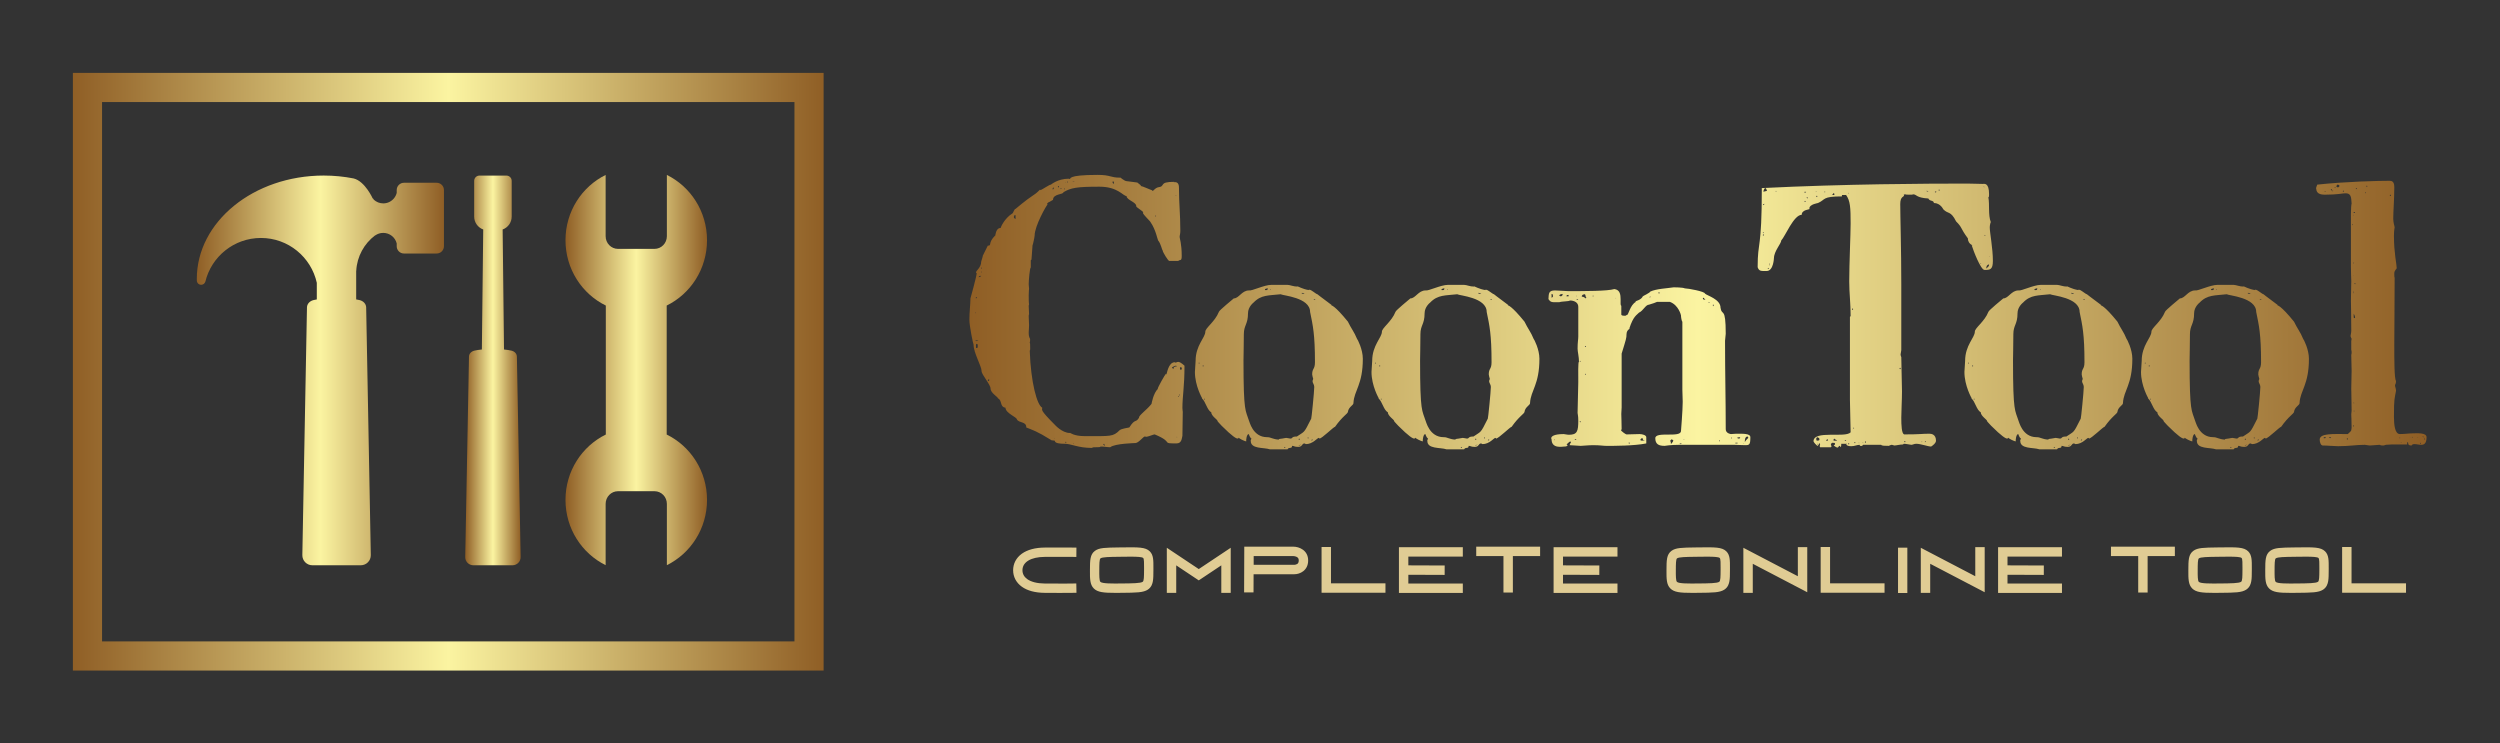 
        <svg xmlns="http://www.w3.org/2000/svg" xmlns:xlink="http://www.w3.org/1999/xlink" version="1.1" width="3185.759" 
        height="947.368" viewBox="0 0 3185.759 947.368">
			
			<rect x="0" y="0" width="3185.759" height="947.368" fill="#333333" stroke="none"/>
			
			<g transform="scale(9.288) translate(10, 10)">
				<defs id="SvgjsDefs8132"><linearGradient id="SvgjsLinearGradient8141"><stop id="SvgjsStop8142" stop-color="#8f5e25" offset="0"></stop><stop id="SvgjsStop8143" stop-color="#fbf4a1" offset="0.5"></stop><stop id="SvgjsStop8144" stop-color="#8f5e25" offset="1"></stop></linearGradient><linearGradient id="SvgjsLinearGradient8145"><stop id="SvgjsStop8146" stop-color="#8f5e25" offset="0"></stop><stop id="SvgjsStop8147" stop-color="#fbf4a1" offset="0.5"></stop><stop id="SvgjsStop8148" stop-color="#8f5e25" offset="1"></stop></linearGradient><linearGradient id="SvgjsLinearGradient8149"><stop id="SvgjsStop8150" stop-color="#8f5e25" offset="0"></stop><stop id="SvgjsStop8151" stop-color="#fbf4a1" offset="0.5"></stop><stop id="SvgjsStop8152" stop-color="#8f5e25" offset="1"></stop></linearGradient></defs><g id="SvgjsG8133" featureKey="symbolContainer" transform="matrix(1,0,0,1,0,0)" fill="url(#SvgjsLinearGradient8141)">    <path xmlns="http://www.w3.org/2000/svg" fill-rule="nonzero" d="             M0,0             H103             V82             H0,0             z             M4,4             v74             h95             v-74             z     "></path></g><g id="SvgjsG8134" featureKey="symbolFeature-0" transform="matrix(0.756,0,0,0.756,13.823,2.978)" fill="url(#SvgjsLinearGradient8145)"><path xmlns="http://www.w3.org/2000/svg" d="M15.842,26.019c4.965,0,9.113,3.485,10.139,8.141v3.015c-0.21,0.036-0.404,0.073-0.572,0.111  c-0.703,0.159-1.2,0.702-1.212,1.326l-0.333,17.769l-0.025,1.311l-0.066,3.548L23.46,77.987l-0.104,5.579  c-0.019,1.021,0.8,1.854,1.829,1.854h8.768c1.029,0,1.848-0.832,1.829-1.854l-0.104-5.579l-0.313-16.745l-0.066-3.548l-0.025-1.311  l-0.333-17.769c-0.012-0.624-0.509-1.167-1.212-1.326c-0.176-0.04-0.379-0.079-0.6-0.116v-5.184h0.012  c0.135-2.632,1.45-4.951,3.426-6.442l0.019,0.013c0.411-0.289,0.911-0.461,1.452-0.461c1.179,0,2.167,0.809,2.446,1.901v0.522  c0,0.729,0.591,1.32,1.32,1.32h5.932c0.729,0,1.32-0.591,1.32-1.32V17.321c0-0.729-0.591-1.32-1.32-1.32h-5.932  c-0.729,0-1.32,0.591-1.32,1.32v0.519c-0.019,0.077-0.042,0.152-0.068,0.226c-0.016,0.045-0.034,0.088-0.053,0.131  c-0.008,0.02-0.016,0.04-0.025,0.059c-0.018,0.04-0.038,0.078-0.057,0.117c-0.011,0.022-0.023,0.045-0.035,0.066  c-0.02,0.036-0.041,0.072-0.063,0.107c-0.014,0.023-0.028,0.045-0.043,0.067c-0.022,0.034-0.045,0.067-0.069,0.099  c-0.016,0.022-0.033,0.044-0.05,0.066c-0.024,0.031-0.049,0.062-0.075,0.092c-0.019,0.022-0.038,0.042-0.058,0.063  c-0.026,0.028-0.052,0.057-0.08,0.084c-0.022,0.021-0.044,0.041-0.067,0.062c-0.027,0.025-0.054,0.051-0.082,0.075  c-0.049,0.041-0.1,0.081-0.152,0.118c-0.024,0.017-0.05,0.033-0.075,0.05c-0.032,0.021-0.064,0.043-0.097,0.063  c-0.026,0.016-0.054,0.03-0.081,0.045c-0.033,0.018-0.067,0.037-0.101,0.054c-0.028,0.014-0.056,0.026-0.084,0.039  c-0.035,0.016-0.071,0.031-0.107,0.046c-0.028,0.011-0.057,0.022-0.086,0.032c-0.038,0.013-0.076,0.026-0.114,0.037  c-0.028,0.009-0.057,0.017-0.086,0.024c-0.041,0.011-0.082,0.02-0.124,0.028c-0.028,0.006-0.055,0.012-0.083,0.017  c-0.047,0.008-0.094,0.014-0.142,0.019c-0.024,0.003-0.047,0.006-0.071,0.009c-0.072,0.006-0.145,0.01-0.218,0.01  c-0.662,0-1.263-0.257-1.713-0.673l-0.17-0.272l-0.006,0.096c0,0-1.4-3.169-3.483-3.678c-1.742-0.344-3.561-0.526-5.434-0.526  c-12.719,0-23.029,8.394-23.029,18.749c0,0.101,0.002,0.201,0.004,0.302c0.007,0.429,0.355,0.775,0.786,0.775  c0.36,0,0.664-0.242,0.757-0.572l0.003,0.001C6.857,29.397,10.954,26.019,15.842,26.019z"></path><path xmlns="http://www.w3.org/2000/svg" d="M54.397,85.42h7.096c0.833,0,1.496-0.674,1.48-1.5l-0.084-4.515l-0.254-13.551l-0.054-2.872l-0.02-1.061l-0.269-14.38  c-0.009-0.505-0.412-0.945-0.981-1.073c-0.341-0.077-0.788-0.153-1.356-0.209l-0.247-21.776c0.955-0.351,1.641-1.261,1.641-2.338  v-6.491c0-0.528-0.428-0.955-0.955-0.955h-4.899c-0.528,0-0.955,0.428-0.955,0.955v6.491c0,1.077,0.685,1.987,1.641,2.338  l-0.247,21.776c-0.568,0.056-1.015,0.132-1.356,0.209c-0.569,0.129-0.971,0.568-0.981,1.073l-0.269,14.38l-0.02,1.061l-0.054,2.872  l-0.254,13.551l-0.085,4.515C52.901,84.746,53.564,85.42,54.397,85.42z"></path><path xmlns="http://www.w3.org/2000/svg" d="M96.798,26.425c0-5.223-2.979-9.721-7.285-11.845v11.12c0,1.271-1.006,2.301-2.247,2.301h-6.622  c-1.241,0-2.247-1.03-2.247-2.301V14.58c-4.306,2.124-7.285,6.622-7.285,11.845c0,5.236,2.994,9.744,7.318,11.861v23.406  c-4.324,2.117-7.318,6.625-7.318,11.861c0,5.223,2.979,9.721,7.285,11.845v-11.12c0-1.271,1.006-2.301,2.247-2.301h6.622  c1.241,0,2.247,1.03,2.247,2.301v11.12c4.306-2.124,7.285-6.622,7.285-11.845c0-5.236-2.994-9.744-7.318-11.861V38.286  C93.804,36.169,96.798,31.661,96.798,26.425z"></path></g><g id="SvgjsG8135" featureKey="nameFeature-0" transform="matrix(1.19,0,0,1.19,122.429,3.429)" fill="url(#SvgjsLinearGradient8149)"><path d="M10.32 39.52 c-0.04 0 -0.32 -0.04 -0.36 -0.04 c-1.8 -1.12 -2.16 -1.16 -2.92 -1.48 c0 -0.72 -0.8 -0.48 -1.08 -0.92 c0 -0.28 -1.32 -0.72 -1.32 -1.36 c-0.68 -0.08 -0.36 -0.88 -0.88 -1.08 c0.08 -0.12 -0.84 -0.6 -0.84 -1.12 c0 -0.48 -1.04 -1.6 -1.04 -2.04 c0 -0.56 -0.92 -2.08 -0.92 -3.04 c-0.04 0 -0.48 -2.12 -0.48 -2.84 c0 -0.96 0.12 -1.8 0.12 -2.48 c0 0 0.72 -2.56 0.72 -2.92 c-0.04 0 -0.08 -0.04 -0.08 -0.08 c0 -0.2 0.6 -0.56 0.6 -1.24 c0.44 -1.32 -0.2 0.12 0.76 -1.84 c0.52 0 -0.04 -0.28 0.84 -1.16 l0 0.08 c0.04 0 0.04 -0.96 0.64 -0.96 c0 -0.04 0.4 -1.08 1.36 -1.68 c0.08 0 0.2 -0.52 0.36 -0.52 c2.4 -2 1.92 -1.32 2.84 -2.24 l0 0.08 c0.16 0 1.04 -0.64 1.24 -0.64 c0 0 0.8 -0.68 2.04 -0.68 c0.08 0 0.12 0.04 0.12 0.04 c0.2 0 -0.44 -0.48 3.24 -0.48 c1.52 0 1.4 0.32 2.6 0.32 c-0.04 0 -0.04 -0.04 -0.04 -0.04 c0.04 0 0.52 0.44 0.76 0.44 l1.24 0.16 l0.4 0.32 l0 0.08 c0.16 0 1.2 0.48 1.28 0.48 c0.04 0.04 0.04 0.08 0.08 0.08 c0.12 0 0.24 -0.28 0.6 -0.4 c1 -0.12 0 -0.64 1.92 -0.64 c-0.4 0.2 0.52 -0.32 0.52 0.64 c0 1.84 0.16 3.04 0.16 5.04 c0 0.32 -0.08 0.48 -0.08 0.68 c0 0.16 0.24 0.76 0.24 2.2 c0 0.64 -0.2 0.36 -0.4 0.56 l-1.04 0 c-0.12 0 -0.72 -0.96 -0.76 -1.2 l0 -0.04 c-0.08 0 -0.2 -0.76 -0.52 -1.12 c-0.04 0 -0.28 -1.28 -0.88 -2.12 c0 -0.08 -0.88 -0.88 -0.88 -1.08 c0.04 0 0.04 0 0.04 -0.04 c0 -0.12 -0.76 -0.56 -0.8 -0.68 c0.04 -0.52 -1.12 -0.72 -1.12 -1.2 c-0.4 0 -1 -1.08 -3.12 -1.08 c-2.6 0 -3.28 0.12 -4.16 0.64 c0 0.28 -1.2 0.16 -1.2 0.88 c-0.04 0 -0.44 0.28 -0.52 0.28 c-0.12 0.12 -0.16 0.12 -0.16 0.16 s0.04 0.04 0.04 0.12 l0 0 c-0.08 0 -1.48 2.44 -1.48 3.56 c0 0.16 -0.2 1.08 -0.24 1.12 l-0.12 1.64 l-0.08 0.08 l0 0.84 c-0.12 0 -0.24 1.52 -0.24 1.88 c0 0 0 0.2 0.04 0.56 c0 0 -0.04 0.36 -0.04 0.72 c0 0.4 0 0.92 0.04 1.08 c-0.04 0.08 -0.04 0.16 -0.04 0.24 c0 0.2 0.04 0.64 0.04 0.92 c-0.04 0.04 -0.04 0.12 -0.04 0.24 c0 0.28 0.04 0.72 0.04 1 c0 0.52 -0.04 0.52 -0.04 0.8 s0 0.52 0.16 0.8 c0 0.28 0 0.28 -0.04 0.4 l0.04 0.16 c0 0.48 0.04 0.72 -0.04 0.8 c0.12 3.64 0.84 6.28 1.44 6.56 c0 0.28 -0.32 0.2 1.44 1.96 c0 0 0.84 0.96 1.76 0.96 l-0.04 -0.04 c0.04 0 0.48 0.4 1.72 0.4 c3.04 0 3.28 0.08 4.04 -0.68 c0.24 -0.2 1 -0.28 1.12 -0.32 c0.68 -1.08 0.72 -0.48 1.12 -1.12 c-0.08 -0.24 0.92 -0.92 1.44 -1.6 c0 0 0.2 -1.24 0.76 -1.76 l-0.04 0.04 l0 -0.04 c0 -0.12 0.8 -1.6 0.96 -1.72 c0 0.08 0 0.08 0.04 0.08 s0.2 -1.4 0.96 -1.4 c0.04 0.04 0.08 0.04 0.08 0.04 c0.12 0 0.16 -0.08 0.32 -0.08 c0.12 0 0.32 0.08 0.72 0.44 c0 2.44 -0.24 3.48 -0.24 4.88 c0 0.2 0.04 0.36 0.04 0.44 l-0.04 2.76 c-0.08 0.32 -0.08 0.88 -0.68 0.88 c-1.88 0 -0.2 -0.08 -2.52 -1.04 c-0.16 0 -0.72 0.28 -1.04 0.28 c0 -0.04 -0.04 -0.04 -0.08 -0.04 c-0.2 0 -0.72 0.76 -1.12 0.76 c0.08 0 -2.36 0.04 -2.88 0.48 c-0.36 0 -0.68 -0.08 -1.12 -0.08 c0 0.16 -1 0 -0.96 0.16 c-1.72 0 -2.32 -0.48 -3.24 -0.48 c-0.44 0 -1.08 -0.04 -1.08 -0.36 z M16.08 39.96 c-0.04 0 -0.08 0.04 -0.08 0.08 s0.04 0.08 0.08 0.08 l0 -0.16 z M16 39.88 c-0.04 0 -0.08 0.04 -0.08 0.08 s0.04 0.08 0.08 0.08 s0.04 -0.04 0.04 -0.08 s0 -0.08 -0.04 -0.08 z M12.4 39.84 l0.12 0.04 l0.04 -0.04 l-0.16 0 z M11.6 39.64 c-0.04 0 -0.04 0.04 -0.04 0.08 s0 0.08 0.04 0.08 s0.04 -0.04 0.04 -0.08 s0 -0.08 -0.04 -0.08 z M10.32 39.2 l0 0.08 l0.04 0 z M24.4 39.08 c-0.04 0 -0.04 0.04 -0.04 0.04 l0.08 0 c0 0.04 0 -0.04 -0.04 -0.04 z M24.64 34.4 c0 0 0 -0.04 -0.04 -0.04 c0 0 -0.08 0.04 -0.08 0.08 c0.12 0 0.12 0 0.12 -0.04 z M24.72 34.24 c0 -0.04 -0.04 -0.04 -0.04 -0.04 c-0.04 0 -0.04 0 -0.04 0.04 s0 0.08 0.04 0.08 c0 0 0.04 -0.04 0.04 -0.08 z M2.76 32.44 c-0.04 -0.04 -0.16 0.08 -0.16 0.2 c0.2 0 0.16 -0.04 0.16 -0.2 z M24.8 31.04 c0 0.04 -0.04 0.08 -0.04 0.16 s0.04 0.16 0.12 0.16 l0.08 -0.08 c0 -0.12 0.04 -0.24 -0.16 -0.24 z M23.84 31.04 c0 0 0.08 0.2 0.16 0.24 c0 -0.12 0 -0.32 0.4 -0.32 c-0.04 -0.04 -0.04 -0.08 -0.12 -0.08 c-0.2 0 -0.28 0.16 -0.44 0.16 z M1.96 30.12 l0.08 -0.04 z M1.32 28.36 c-0.12 0 -0.08 0.32 -0.08 0.4 s0 0.08 0.04 0.08 c0.08 0 0.16 -0.04 0.16 -0.08 l0 -0.32 s-0.08 -0.08 -0.12 -0.08 z M1.12 27.96 c0.08 0 0.04 0.08 0.24 0.08 c0 0 0.04 0 0.16 -0.04 c-0.08 -0.04 -0.32 -0.04 -0.4 -0.04 z M1.24 24.76 c0 -0.04 0 -0.04 -0.04 -0.04 l0 0.12 c0.04 0 0.04 -0.04 0.04 -0.08 z M1.2 23.04 l0.04 0.08 c0.08 -0.04 0.12 -0.04 0.12 -0.16 z M1.76 20.52 c-0.2 0 -0.2 0.12 -0.2 0.16 c0.12 -0.04 0.24 -0.08 0.28 -0.16 l-0.08 0 z M1.88 20.04 c-0.04 0 -0.04 0 -0.04 0.04 c0 0 0 0.04 0.04 0.04 s0.04 -0.04 0.04 -0.04 c0 -0.04 0 -0.04 -0.04 -0.04 z M1.88 19.56 c-0.04 0 -0.04 0.04 -0.04 0.08 s0 0.04 0.04 0.04 s0.04 0 0.04 -0.04 s0 -0.08 -0.04 -0.08 z M5.64 13.68 c-0.04 0 -0.04 0.04 -0.04 0.04 c0 0.08 0.12 0.24 0.2 0.24 l0 -0.44 c-0.16 0 -0.16 0.04 -0.16 0.16 z M21.96 13.56 c-0.04 0 -0.04 0.04 -0.04 0.08 c0 0 0 0.04 0.04 0.04 s0.04 -0.04 0.04 -0.04 c0 -0.04 0 -0.08 -0.04 -0.08 z M24.24 11.24 l0.08 0.08 l0 -0.08 l-0.08 0 z M10.2 10.32 c-0.16 0.08 -0.12 0.16 -0.12 0.24 c0.16 -0.04 0.12 -0.12 0.12 -0.24 z M11 10.4 c0 0.08 0 0.12 0.04 0.12 l0.04 -0.04 l0 -0.08 l-0.08 0 z M11.48 10.48 c0 -0.04 -0.04 -0.04 -0.04 -0.04 c-0.04 0 -0.04 0 -0.04 0.04 s0 0.08 0.04 0.08 c0 0 0.04 -0.04 0.04 -0.08 z M10.76 10.16 c-0.04 0 -0.08 0.04 -0.08 0.08 s0.04 0.08 0.08 0.08 s0.04 -0.04 0.04 -0.08 s0 -0.08 -0.04 -0.08 z M16.96 9.68 c0.04 0.12 0.08 0.2 0.2 0.24 c-0.04 0 0 -0.24 -0.04 -0.28 c-0.12 0 -0.12 0.04 -0.16 0.04 z M11.56 9.68 l0 0.08 l0.04 0 z M11.8 9.64 c-0.04 0 -0.04 0.04 -0.04 0.08 c0 0 0 0.04 0.04 0.04 s0.04 -0.04 0.04 -0.04 c0 -0.04 0 -0.08 -0.04 -0.08 z M12.4 9.64 l0 0.04 l0.24 0 z M32.92 39.52 c-0.04 0 0 -0.04 0.08 -0.24 c-0.24 -0.16 -0.28 -0.52 -0.32 -0.52 c-0.24 0 -0.32 0.76 -0.28 0.84 c-0.2 0 -0.88 -0.36 -0.88 -0.44 c0 -0.04 0.04 0.12 -0.12 0.12 s-0.6 -0.24 -1.84 -1.48 c-0.2 -0.24 -0.48 -0.48 -0.48 -0.56 c0.04 -0.12 -0.72 -0.56 -0.72 -1 c-0.48 -0.24 -0.64 -1.24 -1.08 -1.6 l0.04 0 s-0.84 -1.44 -0.84 -3.04 c0 -0.16 0.08 -1.08 0.08 -1.28 c0 -1.8 1.12 -2.68 1.12 -3.36 c0 -0.44 1.12 -1.16 1.56 -2.28 c0 -0.16 1.64 -1.48 1.72 -1.56 c0.6 0 0.92 -0.92 1.76 -0.92 c0.32 0.08 1.76 -0.64 2.56 -0.64 l1.88 0 c0.28 0 0.68 0.2 1.16 0.2 c-0.04 0 -0.04 -0.04 -0.04 -0.04 c0.08 0 0.6 0.32 1.32 0.44 c0 -0.04 0.04 -0.04 0.08 -0.04 c0.24 0 0.72 0.48 0.92 0.52 l0 0 s0.24 0.2 1.64 1.24 l-0.04 0.04 s0.36 -0.04 1.92 1.88 c0.36 0.76 0.76 1.24 1.04 1.96 c0.08 0.08 0.68 1.24 0.68 2.32 c0 3 -1 3.64 -1.08 5.08 c0.04 0.28 -0.56 0.44 -0.64 1.04 c0 0.2 -0.64 0.52 -1.48 1.72 l0 0 c-0.16 0 -1.52 1.36 -1.8 1.36 c0 -0.04 -0.04 -0.08 -0.08 -0.08 c-0.16 0 -0.68 0.72 -1.48 0.72 l-0.16 -0.08 c-0.32 0 -0.24 0.4 -0.72 0.4 c-0.52 0 -0.44 -0.12 -0.72 -0.12 c0 0.4 -0.36 0.08 -0.52 0.4 l-2.04 0 c-0.68 -0.24 -2.24 0 -2.2 -1 z M36.76 40.32 l0.08 0.04 l0.08 -0.04 l-0.08 -0.08 z M38.64 40 c-0.08 0 -0.12 0.04 -0.2 0.04 l0.04 0.04 c0.04 0 0.08 -0.04 0.24 -0.08 l-0.08 0 z M40.04 39.36 c-0.04 0 -0.12 0.08 -0.16 0.12 l0.16 0 l0 -0.12 z M34.84 39.12 c0.4 0 0.6 0.24 1.32 0.28 c0 -0.12 0.04 -0.04 0.84 -0.2 c0.08 0 0.44 0.08 0.48 0.08 c0.32 0 0.08 -0.24 0.76 -0.24 c0.92 -0.64 0.76 -0.28 1.64 -2.04 l0 0.04 c0.04 0 0.36 -3.2 0.36 -3.72 c0 -0.28 -0.2 -0.44 -0.2 -0.68 l0.08 -0.24 c-0.04 -0.16 -0.12 -0.4 -0.12 -0.52 c0 -0.72 0.32 -0.56 0.32 -1.4 c0 -3.24 -0.24 -4.24 -0.56 -5.8 c0 -1.68 -3.16 -1.88 -3.4 -2.04 c-1.36 0.16 -2.24 0.04 -3.12 0.96 c0 0 -0.64 0.48 -0.64 1.24 c0 1.28 -0.48 1.36 -0.48 2.4 s-0.04 2.76 -0.04 3.04 c0 6.08 0.24 5.68 0.64 6.96 c0.04 0 0.4 1.88 2.08 1.88 l0.04 0 z M38.52 39.28 c-0.04 0 -0.08 0.04 -0.08 0.08 s0.04 0.08 0.08 0.08 c0 0 0.04 -0.04 0.04 -0.08 s-0.04 -0.08 -0.04 -0.08 z M39.52 39.12 c0 0 -0.04 0.04 -0.04 0.08 s0.04 0.08 0.04 0.08 c0.04 0 0.04 -0.04 0.04 -0.08 s0 -0.08 -0.04 -0.08 z M27.64 34.72 c0 -0.04 -0.04 -0.04 -0.04 -0.04 c-0.04 0 -0.04 0 -0.04 0.04 s0 0.08 0.04 0.08 c0 0 0.04 -0.04 0.04 -0.08 z M27.44 30.84 c-0.04 0 -0.08 0.04 -0.08 0.08 c0 0 0.04 0.04 0.08 0.04 s0.04 -0.04 0.04 -0.04 c0 -0.04 0 -0.08 -0.04 -0.08 z M26.96 30.52 c-0.04 0 -0.04 0.04 -0.04 0.08 c0 0 0 0.04 0.04 0.04 s0.04 -0.04 0.04 -0.04 c0 -0.04 0 -0.08 -0.04 -0.08 z M40.36 23.2 c-0.16 0 -0.16 0.08 -0.24 0.08 c0.12 0 0.24 0.04 0.24 -0.08 z M38.8 22.48 c-0.04 0.08 0.04 0.08 0.16 0.12 c0.04 0 0.12 0 0.16 -0.04 c-0.12 -0.04 -0.24 -0.08 -0.28 -0.08 l-0.04 0 z M33.32 22.4 l0.04 -0.04 z M34.88 21.96 c0.08 -0.04 -0.24 0.04 -0.32 0.08 l0 0.12 c0.2 0 0.32 0.04 0.32 -0.2 z M35.2 22.04 l0 0.12 c0.04 0 0.04 -0.04 0.04 -0.04 c0 -0.04 0 -0.08 -0.04 -0.08 z M53.28 39.52 c-0.04 0 0 -0.04 0.08 -0.24 c-0.24 -0.16 -0.28 -0.52 -0.32 -0.52 c-0.24 0 -0.32 0.76 -0.28 0.84 c-0.2 0 -0.88 -0.36 -0.88 -0.44 c0 -0.04 0.04 0.12 -0.12 0.12 s-0.6 -0.24 -1.84 -1.48 c-0.2 -0.24 -0.48 -0.48 -0.48 -0.56 c0.04 -0.12 -0.72 -0.56 -0.72 -1 c-0.48 -0.24 -0.64 -1.24 -1.08 -1.6 l0.04 0 s-0.84 -1.44 -0.84 -3.04 c0 -0.16 0.08 -1.08 0.08 -1.28 c0 -1.8 1.12 -2.68 1.12 -3.36 c0 -0.44 1.12 -1.16 1.56 -2.28 c0 -0.16 1.64 -1.48 1.72 -1.56 c0.6 0 0.92 -0.92 1.76 -0.92 c0.32 0.08 1.76 -0.64 2.56 -0.64 l1.88 0 c0.28 0 0.68 0.2 1.16 0.2 c-0.04 0 -0.04 -0.04 -0.04 -0.04 c0.08 0 0.6 0.32 1.32 0.44 c0 -0.04 0.04 -0.04 0.08 -0.04 c0.24 0 0.72 0.48 0.92 0.52 l0 0 s0.24 0.2 1.64 1.24 l-0.04 0.04 s0.36 -0.04 1.92 1.88 c0.36 0.76 0.76 1.24 1.04 1.96 c0.08 0.08 0.68 1.24 0.68 2.32 c0 3 -1 3.64 -1.08 5.08 c0.04 0.28 -0.56 0.44 -0.64 1.04 c0 0.2 -0.64 0.52 -1.48 1.72 l0 0 c-0.16 0 -1.52 1.36 -1.8 1.36 c0 -0.04 -0.04 -0.08 -0.08 -0.08 c-0.16 0 -0.68 0.72 -1.48 0.72 l-0.16 -0.08 c-0.32 0 -0.24 0.4 -0.72 0.4 c-0.52 0 -0.44 -0.12 -0.72 -0.12 c0 0.4 -0.36 0.08 -0.52 0.4 l-2.04 0 c-0.68 -0.24 -2.24 0 -2.2 -1 z M57.12 40.32 l0.08 0.04 l0.08 -0.04 l-0.08 -0.08 z M59 40 c-0.08 0 -0.12 0.04 -0.2 0.04 l0.04 0.04 c0.04 0 0.08 -0.04 0.24 -0.08 l-0.08 0 z M60.4 39.36 c-0.04 0 -0.12 0.08 -0.16 0.12 l0.16 0 l0 -0.12 z M55.2 39.12 c0.4 0 0.6 0.24 1.32 0.28 c0 -0.12 0.04 -0.04 0.84 -0.2 c0.08 0 0.44 0.08 0.48 0.08 c0.32 0 0.08 -0.24 0.76 -0.24 c0.92 -0.64 0.76 -0.28 1.64 -2.04 l0 0.04 c0.04 0 0.36 -3.2 0.36 -3.72 c0 -0.28 -0.2 -0.44 -0.2 -0.68 l0.08 -0.24 c-0.04 -0.16 -0.12 -0.4 -0.12 -0.52 c0 -0.72 0.32 -0.56 0.32 -1.4 c0 -3.24 -0.24 -4.24 -0.56 -5.8 c0 -1.68 -3.16 -1.88 -3.4 -2.04 c-1.36 0.16 -2.24 0.04 -3.12 0.96 c0 0 -0.64 0.48 -0.64 1.24 c0 1.28 -0.48 1.36 -0.48 2.4 s-0.04 2.76 -0.04 3.04 c0 6.08 0.24 5.68 0.64 6.96 c0.04 0 0.4 1.88 2.08 1.88 l0.04 0 z M58.88 39.28 c-0.04 0 -0.08 0.04 -0.08 0.08 s0.04 0.08 0.08 0.08 c0 0 0.04 -0.04 0.04 -0.08 s-0.04 -0.08 -0.04 -0.08 z M59.88 39.12 c0 0 -0.04 0.04 -0.04 0.08 s0.04 0.08 0.04 0.08 c0.04 0 0.04 -0.04 0.04 -0.08 s0 -0.08 -0.04 -0.08 z M48 34.72 c0 -0.04 -0.04 -0.04 -0.04 -0.04 c-0.04 0 -0.04 0 -0.04 0.04 s0 0.08 0.04 0.08 c0 0 0.04 -0.04 0.04 -0.08 z M47.8 30.84 c-0.04 0 -0.08 0.04 -0.08 0.08 c0 0 0.04 0.04 0.08 0.04 s0.04 -0.04 0.04 -0.04 c0 -0.04 0 -0.08 -0.04 -0.08 z M47.32 30.52 c-0.04 0 -0.04 0.04 -0.04 0.08 c0 0 0 0.04 0.04 0.04 s0.04 -0.04 0.04 -0.04 c0 -0.04 0 -0.08 -0.04 -0.08 z M60.72 23.2 c-0.16 0 -0.16 0.08 -0.24 0.08 c0.12 0 0.24 0.04 0.24 -0.08 z M59.16 22.48 c-0.04 0.08 0.04 0.08 0.16 0.12 c0.04 0 0.12 0 0.16 -0.04 c-0.12 -0.04 -0.24 -0.08 -0.28 -0.08 l-0.04 0 z M53.68 22.4 l0.04 -0.04 z M55.24 21.96 c0.08 -0.04 -0.24 0.04 -0.32 0.08 l0 0.12 c0.2 0 0.32 0.04 0.32 -0.2 z M55.56 22.04 l0 0.12 c0.04 0 0.04 -0.04 0.04 -0.04 c0 -0.04 0 -0.08 -0.04 -0.08 z M67.6 39.36 c0 0 -0.04 -0.04 -0.04 -0.12 c0 -0.16 0.2 -0.48 1.44 -0.48 c0.08 0 0.4 0.08 0.6 0.08 c0.96 0 1.08 -0.4 1.08 -1.64 c0 -0.6 -0.08 -0.72 -0.08 -0.88 l0.08 -3.56 c0 -0.88 -0.04 -2.28 0.08 -2.36 c0 -0.52 -0.16 -1.16 -0.16 -1.48 c0 -0.8 0.08 -1.04 0.08 -1.4 l0 -3.44 c0 -0.52 -0.52 -0.72 -0.96 -0.72 c-0.12 0.12 -0.88 0.08 -1.24 0.2 c-0.88 0 -0.96 0.04 -1.24 -0.36 c0.04 -0.64 0 -1 0.76 -1 c0.16 0 1.4 0.08 1.52 0.08 c1.92 0 4.56 0 5.32 -0.24 c0.64 0.08 0.72 0.64 0.72 1.16 l0 0.52 s0 0.24 0.08 0.24 l0 1.04 c0.04 0.04 0.04 0.12 0.4 0.12 c0.12 0 0.2 -0.04 0.2 -0.12 c0 0.04 0.04 0.04 0.04 0.04 c0.2 0 0.36 -1.16 1.04 -1.52 c-0.04 0 -0.04 0 -0.04 -0.04 c0 -0.08 0.64 -0.16 0.84 -0.6 c0 -0.04 0.76 -0.36 0.88 -0.56 c0.72 -0.32 1.92 -0.36 2.68 -0.48 c0.04 0 1.04 0 1.28 0.12 c0.36 0 2.32 0.36 2.32 0.6 c0.24 0.24 1.8 0.64 1.8 1.64 c0.16 1.04 0.6 -0.24 0.6 3 c0 0.04 -0.08 0.76 -0.08 0.8 c0 3.92 0.08 6.56 0.08 10.2 c0 0.48 0.56 0.56 0.6 0.56 c0.24 0 0.36 -0.04 0.6 -0.04 c0.76 0 1.64 -0.04 1.64 0.4 c0 0.88 -0.12 0.92 -0.6 0.92 c-0.4 0 -0.92 -0.04 -1.2 -0.04 l-6.44 0 c-1 0 -1.6 0.12 -1.64 0.12 c-0.64 0 -1.08 -0.16 -1.08 -0.88 c0 -0.84 2.96 0 2.96 -0.84 l0 0.04 s0.2 -2.44 0.2 -3.4 c0 0 -0.04 -1.12 -0.04 -1.4 l0 -7.84 c-0.08 -0.04 -0.16 -0.52 -0.16 -0.72 c0 -0.04 -0.28 -1.2 -1.28 -1.56 l-1.48 0 c-0.2 0.08 -0.48 0.2 -0.92 0.32 c-0.4 0 -0.68 0.72 -1.16 0.92 c-0.24 0.28 -0.64 0.36 -1.12 1.84 c0.24 0 -0.32 0.04 -0.32 0.68 c0 0.4 -0.04 0.52 -0.56 2.2 l0 6.2 c0 0.24 -0.04 0.52 -0.04 0.76 c0 0.08 0.04 1.24 0.04 1.8 c-0.04 0 -0.08 0.04 -0.08 0.04 c0 0.16 0.64 0.56 0.64 0.52 c0.48 0 1 -0.04 1.52 -0.04 c0.28 0 0.76 0.12 0.76 0.36 l0 0.72 c-1.4 0.28 -3.68 0.28 -4.6 0.28 c-0.36 0 -0.72 -0.08 -1.52 -0.08 c-0.52 0 -1.28 0.08 -1.44 0.08 c-0.04 0 -1.16 -0.08 -1.28 -0.08 c0 -0.04 0.08 -0.24 0.16 -0.32 c0 0 0 -0.04 -0.08 -0.12 c-0.2 0.08 -0.32 0.32 -0.44 0.32 l0.12 0.12 c0 0.16 -0.32 0.16 -0.4 0.16 c-0.2 0 -1.44 0.28 -1.44 -0.84 z M76.6 39.8 c-0.04 0 -0.04 0.04 -0.04 0.04 c0 0.04 0 0.08 0.04 0.08 l0 -0.12 z M81.28 39.52 c0.08 0.16 0.08 0.24 0.08 0.4 c0.12 -0.16 0.2 -0.2 0.28 -0.4 c0 -0.04 -0.16 -0.16 -0.2 -0.16 z M82.6 39.84 c-0.04 0 -0.28 0 -0.24 0 c0 0.04 0.04 0.08 0.12 0.08 c0.04 0 0.12 -0.04 0.12 -0.08 z M89.72 39.8 l0 0.04 l0.08 -0.04 l-0.08 0 z M76.56 39.72 c-0.04 0 -0.08 0.04 -0.08 0.08 s0.04 0.04 0.08 0.04 c0 0 0.04 0 0.04 -0.04 s-0.04 -0.08 -0.04 -0.08 z M89.08 39.8 c0 -0.04 -0.08 -0.04 -0.16 -0.04 s-0.16 0 -0.16 0.04 c0.04 0.04 0.08 0.04 0.16 0.04 c0.04 0 0.12 0 0.16 -0.04 z M90.2 39.04 c-0.32 0 -0.32 0.48 -0.32 0.64 c0.08 -0.16 0.16 -0.24 0.4 -0.48 c0 -0.08 -0.04 -0.12 -0.08 -0.16 z M77.88 39.44 c-0.12 0.08 0.16 0.08 0.52 0.08 c-0.36 -0.04 -0.24 -0.24 -0.36 -0.32 c-0.08 0.08 -0.2 0.16 -0.2 0.2 s0 0.04 0.04 0.04 z M86.96 39.48 c-0.04 0 -0.04 0 -0.04 0.04 s0 0.08 0.04 0.08 s0.04 -0.04 0.04 -0.08 s0 -0.04 -0.04 -0.04 z M67.92 39.36 l0 0.12 c0.04 0 0.04 -0.04 0.04 -0.12 l-0.04 0 z M70.28 39.36 l0 0.08 l0.16 0 l0 -0.08 l-0.16 0 z M82.84 39.36 l0 0.08 l0.08 0 z M88.96 39.2 l0.2 0.08 c0.08 0 0.12 0 0.2 -0.08 l-0.08 -0.08 c-0.08 0 -0.12 0 -0.32 0.08 z M88.4 39.2 c0 -0.04 -0.04 -0.04 -0.04 -0.04 c-0.04 0 -0.04 0 -0.04 0.04 s0 0.08 0.04 0.08 c0 0 0.04 -0.04 0.04 -0.08 z M70.92 37.28 c-0.04 0 -0.08 0.04 -0.08 0.04 c0 0.04 0.04 0.08 0.08 0.08 s0.04 -0.04 0.04 -0.08 c0 0 0 -0.04 -0.04 -0.04 z M71.44 31.88 l0.08 0.04 c0.04 0 0.04 -0.04 0.04 -0.12 c-0.04 0 -0.08 0.04 -0.12 0.08 z M70.92 30.32 c-0.04 0 -0.08 0.04 -0.08 0.04 c0 0.04 0.04 0.04 0.08 0.04 s0.04 0 0.04 -0.04 c0 0 0 -0.04 -0.04 -0.04 z M71.52 28.6 c-0.04 0 -0.08 0.04 -0.08 0.08 c0 0 0.04 0.04 0.08 0.04 s0.04 -0.04 0.04 -0.04 c0 -0.04 0 -0.08 -0.04 -0.08 z M86.2 23.84 l0 0.16 l0.08 0 l0 -0.16 l-0.08 0 z M85.72 23.52 l0 0.12 l0.08 0 c0 -0.08 0 -0.08 -0.08 -0.12 z M68.8 23.28 l0.04 0 c0.04 0 -0.12 0 -0.12 0 l0.08 0 z M70.48 23.28 l0.2 0 l-0.08 -0.08 c-0.12 0 -0.12 0.04 -0.12 0.08 z M85.04 23.12 c0 0.16 0.24 0.16 0.32 0.16 c-0.12 -0.04 -0.16 -0.12 -0.2 -0.24 c-0.04 0 -0.08 0.04 -0.12 0.08 z M71.08 22.92 c0.2 0 0.32 0.08 0.44 0.2 l0.12 -0.08 c-0.16 0 -0.08 -0.32 -0.2 -0.4 l0.04 0 c-0.08 0 -0.4 0 -0.4 0.28 z M75 23.04 l0 0.08 l0.04 0 z M67.6 22.6 l0 0.44 c0.04 0 0.08 -0.04 0.16 -0.12 c0 -0.32 -0.04 -0.28 -0.16 -0.32 z M78.92 22.92 l0 0.12 l0.12 -0.12 l-0.12 0 z M68.48 22.8 l0.16 0.08 c0.16 0 0.24 -0.12 0.24 -0.28 c-0.12 0.04 -0.32 0 -0.4 0.2 z M69.56 22.72 c-0.2 0 -0.24 0.04 -0.24 0.16 l0.24 0 l0 -0.16 z M70.48 22.8 c-0.04 0 -0.04 0.04 -0.04 0.04 c0 0.04 0 0.04 0.04 0.04 l0 -0.08 z M72.4 22.8 c-0.04 0 -0.08 0.04 -0.08 0.04 c0 0.04 0.04 0.04 0.08 0.04 s0.04 0 0.04 -0.04 c0 0 0 -0.04 -0.04 -0.04 z M80 22.4 c-0.04 0 -0.08 0.04 -0.08 0.08 s0.04 0.08 0.08 0.08 s0.04 -0.04 0.04 -0.08 s0 -0.08 -0.04 -0.08 z M98.52 40.2 c0 -0.08 0 -0.16 0.04 -0.24 c0 -0.08 -0.04 -0.16 -0.08 -0.16 c0 0.16 -0.2 0.32 -0.24 0.32 c-0.16 -0.16 -0.36 -0.32 -0.44 -0.52 c0 -1.32 3.64 -0.36 4.28 -1.04 l-0.08 -3.76 l0 -9.56 l0.08 -0.08 c0 -1.48 -0.16 -2.68 -0.16 -4 c0 -2.04 0.16 -5.4 0.16 -6.68 c0 -1.84 -0.04 -2.6 -0.52 -3.28 l-0.48 0 l0 0.16 c-2.32 0 -1.84 0.36 -2.76 0.76 c0.08 0 -1 0.12 -1 0.64 l0.04 0.04 c0 0.08 -0.92 0.08 -0.92 0.68 c-0.92 0 -1.92 2.52 -2.36 2.96 c0 0.36 -0.84 1.24 -0.84 2.04 l0 -0.04 s-0.04 1.52 -0.84 1.52 c-0.64 0 -0.88 0.04 -1.04 -0.44 c0 -3.16 0.48 -1.88 0.48 -9.12 c9.64 -0.48 19 -0.52 23.68 -0.52 c0.68 0 1.28 0.04 1.76 0.04 c0.2 0 0.76 -0.2 0.76 1.2 c0 0.32 0 0.24 -0.08 0.36 c0.16 0.76 -0.04 2.04 0.28 2.84 c-0.04 0.04 -0.12 0.4 -0.12 0.6 c0 0.64 0.36 2.4 0.36 3.88 c0 1 -0.32 1.04 -0.96 1.04 c-0.44 0 -1.28 -2.2 -1.48 -2.84 c0.36 0.04 -0.44 -0.04 -0.44 -0.8 c-0.92 -1.24 -0.6 -1.2 -1.36 -1.96 c-0.64 -1.28 -0.92 -0.8 -1.48 -1.4 l0 0.04 c0.04 0 -0.32 -0.76 -1.08 -0.76 c-0.04 -0.36 -0.48 -0.16 -0.64 -0.52 c-1.44 -0.08 -1.32 -0.48 -1.76 -0.48 l-0.12 0.04 c-0.84 0 -0.56 0 -0.8 -0.04 c-0.08 0 -0.16 0.04 -0.16 0.04 c0 0.04 0.04 0.08 0.04 0.08 c0 0.2 -0.44 0.08 -0.44 1 c0 1.48 0.12 5.16 0.12 9.24 l0 7.6 c0 0.08 -0.08 0.44 -0.08 0.48 c0 -0.04 0 0.2 0.08 0.32 c0 0.2 0.08 3.44 0.08 3.96 c0 1.04 -0.08 2.24 -0.08 3.04 c0 0.88 0.04 1.8 0.32 1.92 c1.96 0 2 -0.08 2.92 -0.08 c0.24 0 0.76 0.08 0.76 0.8 c0 0.28 -0.32 0.52 -0.56 0.68 c-0.36 0 -1.2 -0.32 -1.72 -0.32 c-0.24 0 -0.4 0.12 -0.56 0.12 c-0.32 -0.04 -0.64 -0.12 -0.88 -0.12 l-0.08 0.08 c-0.36 0 -0.8 0.12 -1 0.12 c-0.08 0 -0.2 -0.08 -0.32 -0.08 c-0.04 0 -0.16 0.04 -0.32 0.12 c-0.4 0 -0.84 0 -0.88 -0.12 l-2.08 0 s-0.08 0.12 -0.16 0.12 c0.16 -0.04 -0.24 0.12 -0.24 -0.12 c-0.32 0 -0.56 0.16 -0.96 0.16 c-0.28 0 -0.48 -0.04 -0.6 -0.2 l0.12 -0.08 l-0.68 0 c0 0.16 0 0.32 -0.08 0.4 l-0.08 -0.16 c-0.16 0 -0.16 0.2 -0.28 0.2 c-0.16 0 -0.4 -0.24 -0.44 -0.24 l0.16 -0.12 c0 -0.12 0 -0.16 -0.08 -0.2 l0 0.04 c-0.04 0 -0.08 -0.04 -0.16 -0.04 s-0.2 0.04 -0.24 0.2 l0.08 0.24 l-0.08 0.08 l-1.24 0 z M98.32 39.88 c-0.04 0 -0.08 0.04 -0.08 0.04 c0 0.04 0.04 0.04 0.08 0.04 s0.04 0 0.04 -0.04 c0 0 0 -0.04 -0.04 -0.04 z M101.88 39.8 c-0.04 0 -0.08 0.04 -0.08 0.08 s0.04 0.08 0.08 0.08 c0 0 0.04 -0.04 0.04 -0.08 s-0.04 -0.08 -0.04 -0.08 z M98.2 39.76 l0 0.04 l0.04 0 z M103.04 39.76 l-0.08 0.04 l0.16 0 z M102.64 39.76 c0 -0.04 -0.04 -0.04 -0.08 -0.04 s-0.08 0 -0.08 0.04 s0.04 0.04 0.08 0.04 s0.08 0 0.08 -0.04 z M103.52 39.76 l0 -0.04 c-0.04 0 -0.04 0 -0.04 0.04 s0 0.04 0.04 0.04 l0 -0.04 z M103.8 39.6 c-0.04 0 -0.08 0.04 -0.08 0.08 s0.04 0.08 0.08 0.08 s0.04 -0.04 0.04 -0.08 s0 -0.08 -0.04 -0.08 z M108.24 39.6 l0 0.08 l0.2 0 c-0.04 -0.08 -0.12 -0.08 -0.2 -0.08 z M110.32 39.6 l-0.08 0.08 l0.08 0 l0 -0.08 z M110.72 39.56 c-0.08 0 -0.08 0.08 -0.08 0.12 l0.08 0 l0 -0.12 z M98.12 39.36 c0 0.08 0 0.16 0.12 0.16 s0.24 -0.04 0.24 -0.08 c0 -0.28 -0.04 -0.2 -0.24 -0.32 c-0.12 0.08 -0.12 0.08 -0.12 0.24 z M99.44 39.36 c-0.08 0.04 -0.2 0.08 -0.2 0.12 s0.08 0.04 0.12 0.04 c0.08 0 0.12 0 0.12 -0.08 z M100.2 39.28 c-0.12 0.08 -0.08 0.16 -0.08 0.24 l0.4 0 c-0.08 -0.12 -0.28 -0.12 -0.32 -0.24 z M101.56 39.52 c0 -0.04 -0.04 -0.04 -0.08 -0.04 s-0.08 0 -0.08 0.04 s0.04 0.04 0.08 0.04 s0.08 0 0.08 -0.04 z M110 39.52 l0.04 -0.08 z M102.44 38 c0 0 -0.04 0.04 -0.04 0.08 s0.04 0.08 0.04 0.08 s0.04 -0.04 0.04 -0.08 s-0.04 -0.08 -0.04 -0.08 z M107.8 31.12 c-0.04 0 -0.08 0.04 -0.08 0.08 s0.04 0.08 0.08 0.08 s0.04 -0.04 0.04 -0.08 s0 -0.08 -0.04 -0.08 z M102.32 24.28 c-0.04 0 -0.08 0.04 -0.08 0.08 s0.04 0.08 0.08 0.08 s0.04 -0.04 0.04 -0.08 s0 -0.08 -0.04 -0.08 z M92.6 19.6 c-0.04 0 -0.08 0.04 -0.08 0.08 c0 0 0.04 0.04 0.08 0.04 s0.04 -0.04 0.04 -0.04 c0 -0.04 0 -0.08 -0.04 -0.08 z M118.04 19.2 c-0.32 0.04 -0.32 0.4 -0.32 0.48 c0.24 -0.24 0.32 -0.24 0.32 -0.48 z M92.72 19.08 l0 0.28 c0.04 -0.04 0.04 -0.2 0.04 -0.28 l-0.04 0 z M117 19.04 l0 0.04 l0.16 0 z M118.04 18.24 l0 0.08 l0.04 0 z M92 15.68 c0 0 -0.04 0.08 -0.04 0.16 l0.04 0.08 c0.04 0 0.04 -0.08 0.04 -0.12 s0 -0.08 -0.04 -0.12 z M117.56 15.8 l-0.04 0.04 c0 0.04 0.04 0.08 0.04 0.08 c0.04 0 0.04 -0.04 0.04 -0.08 c0 0 0 -0.04 -0.04 -0.04 z M92 15.48 c0 0 -0.04 0 -0.04 0.04 s0.04 0.08 0.04 0.08 c0.04 0 0.04 -0.04 0.04 -0.08 s0 -0.04 -0.04 -0.04 z M92.12 12.2 c-0.08 0.04 -0.12 0.08 -0.16 0.16 c0.16 0 0.16 -0.04 0.16 -0.16 z M96.84 11.88 c-0.04 0 -0.08 0 -0.08 0.04 s0.04 0.08 0.08 0.08 s0.04 -0.04 0.04 -0.08 s0 -0.04 -0.04 -0.04 z M97 11.48 c0 0 -0.04 0 0.08 0.12 c0.04 -0.04 0.08 -0.08 0.08 -0.12 l-0.16 0 z M98.2 11.28 c-0.04 0 -0.08 0.04 -0.08 0.08 s0.04 0.08 0.08 0.08 c0 0 0.04 -0.04 0.04 -0.08 s-0.04 -0.08 -0.04 -0.08 z M100.12 10.96 c0 0.04 -0.12 0.2 -0.2 0.24 l0.28 0 c0 -0.08 0.04 -0.16 -0.08 -0.24 z M101.8 10.96 l0 0.08 l0.08 -0.08 l-0.08 0 z M96.84 10.8 c-0.04 0 -0.08 0.04 -0.08 0.08 s0.04 0.08 0.08 0.08 s0.04 -0.04 0.04 -0.08 s0 -0.08 -0.04 -0.08 z M97.04 10.8 c-0.04 0.04 -0.04 0.04 -0.04 0.08 c0 -0.04 0.04 -0.08 0.04 -0.08 z M98.08 10.72 l0 0.16 l0.04 -0.08 z M99.12 10.8 c-0.04 0 -0.08 0.04 -0.08 0.04 c0 0.04 0.04 0.04 0.08 0.04 c0 0 0.04 0 0.04 -0.04 z M111.8 10.8 l0 0.08 s0.16 0.08 0.16 -0.08 l-0.16 0 z M92 10.8 l0.12 0 l-0.04 0 c0.12 0 0.28 -0.08 0.36 -0.08 c0 0.04 -0.08 -0.28 -0.16 -0.32 c-0.2 0 -0.2 0.28 -0.28 0.4 z M93.48 10.72 c-0.04 0 -0.04 0.04 -0.04 0.08 l0.08 0 c0 -0.04 0 -0.08 -0.04 -0.08 z M110.8 10.72 c0.08 0.08 0.16 0.08 0.24 0.08 c-0.04 -0.08 -0.12 -0.08 -0.24 -0.08 z M112.28 10.56 c-0.04 0 -0.04 0.04 -0.04 0.08 s0 0.08 0.04 0.08 s0.04 -0.04 0.04 -0.08 s0 -0.08 -0.04 -0.08 z M117.4 10.24 l0.08 0.08 l0 -0.08 l-0.08 0 z M121.64 39.52 c-0.04 0 0 -0.04 0.08 -0.24 c-0.24 -0.16 -0.28 -0.52 -0.32 -0.52 c-0.24 0 -0.32 0.76 -0.28 0.84 c-0.2 0 -0.88 -0.36 -0.88 -0.44 c0 -0.04 0.04 0.12 -0.12 0.12 s-0.6 -0.24 -1.84 -1.48 c-0.2 -0.24 -0.48 -0.48 -0.48 -0.56 c0.04 -0.12 -0.72 -0.56 -0.72 -1 c-0.48 -0.24 -0.64 -1.24 -1.08 -1.6 l0.04 0 s-0.84 -1.44 -0.84 -3.04 c0 -0.16 0.08 -1.08 0.08 -1.28 c0 -1.8 1.12 -2.68 1.12 -3.36 c0 -0.44 1.12 -1.16 1.56 -2.28 c0 -0.16 1.64 -1.48 1.72 -1.56 c0.6 0 0.92 -0.92 1.76 -0.92 c0.32 0.08 1.76 -0.64 2.56 -0.64 l1.88 0 c0.28 0 0.68 0.2 1.16 0.2 c-0.04 0 -0.04 -0.04 -0.04 -0.04 c0.08 0 0.6 0.32 1.32 0.44 c0 -0.04 0.04 -0.04 0.08 -0.04 c0.24 0 0.72 0.48 0.92 0.52 l0 0 s0.24 0.2 1.64 1.24 l-0.04 0.04 s0.36 -0.04 1.92 1.88 c0.36 0.76 0.76 1.24 1.04 1.96 c0.08 0.08 0.68 1.24 0.68 2.32 c0 3 -1 3.64 -1.08 5.08 c0.04 0.28 -0.56 0.44 -0.64 1.04 c0 0.2 -0.64 0.52 -1.48 1.72 l0 0 c-0.16 0 -1.52 1.36 -1.8 1.36 c0 -0.04 -0.04 -0.08 -0.08 -0.08 c-0.16 0 -0.68 0.72 -1.48 0.72 l-0.16 -0.08 c-0.32 0 -0.24 0.4 -0.72 0.4 c-0.52 0 -0.44 -0.12 -0.72 -0.12 c0 0.4 -0.36 0.08 -0.52 0.4 l-2.04 0 c-0.68 -0.24 -2.24 0 -2.2 -1 z M125.48 40.32 l0.08 0.04 l0.08 -0.04 l-0.08 -0.08 z M127.36 40 c-0.08 0 -0.12 0.04 -0.2 0.04 l0.04 0.04 c0.04 0 0.08 -0.04 0.24 -0.08 l-0.08 0 z M128.76 39.36 c-0.04 0 -0.12 0.08 -0.16 0.12 l0.16 0 l0 -0.12 z M123.56 39.12 c0.4 0 0.6 0.24 1.32 0.28 c0 -0.12 0.04 -0.04 0.84 -0.2 c0.08 0 0.44 0.08 0.48 0.08 c0.32 0 0.08 -0.24 0.76 -0.24 c0.92 -0.64 0.76 -0.28 1.64 -2.04 l0 0.04 c0.04 0 0.36 -3.2 0.36 -3.72 c0 -0.28 -0.2 -0.44 -0.2 -0.68 l0.08 -0.24 c-0.04 -0.16 -0.12 -0.4 -0.12 -0.52 c0 -0.72 0.32 -0.56 0.32 -1.4 c0 -3.24 -0.24 -4.24 -0.56 -5.8 c0 -1.68 -3.16 -1.88 -3.4 -2.04 c-1.36 0.16 -2.24 0.04 -3.12 0.96 c0 0 -0.64 0.48 -0.64 1.24 c0 1.28 -0.48 1.36 -0.48 2.4 s-0.04 2.76 -0.04 3.04 c0 6.08 0.24 5.68 0.64 6.96 c0.04 0 0.4 1.88 2.08 1.88 l0.04 0 z M127.24 39.28 c-0.04 0 -0.08 0.04 -0.08 0.08 s0.04 0.08 0.08 0.08 c0 0 0.04 -0.04 0.04 -0.08 s-0.04 -0.08 -0.04 -0.08 z M128.24 39.12 c0 0 -0.04 0.04 -0.04 0.08 s0.04 0.08 0.04 0.08 c0.04 0 0.04 -0.04 0.04 -0.08 s0 -0.08 -0.04 -0.08 z M116.36 34.72 c0 -0.04 -0.04 -0.04 -0.04 -0.04 c-0.04 0 -0.04 0 -0.04 0.04 s0 0.08 0.04 0.08 c0 0 0.04 -0.04 0.04 -0.08 z M116.16 30.84 c-0.04 0 -0.08 0.04 -0.08 0.08 c0 0 0.04 0.04 0.08 0.04 s0.04 -0.04 0.04 -0.04 c0 -0.04 0 -0.08 -0.04 -0.08 z M115.68 30.52 c-0.04 0 -0.04 0.04 -0.04 0.08 c0 0 0 0.04 0.04 0.04 s0.04 -0.04 0.04 -0.04 c0 -0.04 0 -0.08 -0.04 -0.08 z M129.08 23.2 c-0.16 0 -0.16 0.08 -0.24 0.08 c0.12 0 0.24 0.04 0.24 -0.08 z M127.52 22.48 c-0.04 0.08 0.04 0.08 0.16 0.12 c0.04 0 0.12 0 0.16 -0.04 c-0.12 -0.04 -0.24 -0.08 -0.28 -0.08 l-0.04 0 z M122.04 22.4 l0.04 -0.04 z M123.6 21.96 c0.08 -0.04 -0.24 0.04 -0.32 0.08 l0 0.12 c0.2 0 0.32 0.04 0.32 -0.2 z M123.92 22.04 l0 0.12 c0.04 0 0.04 -0.04 0.04 -0.04 c0 -0.04 0 -0.08 -0.04 -0.08 z M142 39.52 c-0.04 0 0 -0.04 0.08 -0.24 c-0.24 -0.16 -0.28 -0.52 -0.32 -0.52 c-0.24 0 -0.32 0.76 -0.28 0.84 c-0.2 0 -0.88 -0.36 -0.88 -0.44 c0 -0.04 0.04 0.12 -0.12 0.12 s-0.6 -0.24 -1.84 -1.48 c-0.2 -0.24 -0.48 -0.48 -0.48 -0.56 c0.04 -0.12 -0.72 -0.56 -0.72 -1 c-0.48 -0.24 -0.64 -1.24 -1.08 -1.6 l0.04 0 s-0.84 -1.44 -0.84 -3.04 c0 -0.16 0.08 -1.08 0.08 -1.28 c0 -1.8 1.12 -2.68 1.12 -3.36 c0 -0.44 1.12 -1.16 1.56 -2.28 c0 -0.16 1.64 -1.48 1.72 -1.56 c0.6 0 0.92 -0.92 1.76 -0.92 c0.32 0.08 1.76 -0.64 2.56 -0.64 l1.88 0 c0.28 0 0.68 0.2 1.16 0.2 c-0.04 0 -0.04 -0.04 -0.04 -0.04 c0.08 0 0.6 0.32 1.32 0.44 c0 -0.04 0.04 -0.04 0.08 -0.04 c0.24 0 0.72 0.48 0.92 0.52 l0 0 s0.24 0.2 1.64 1.24 l-0.04 0.04 s0.36 -0.04 1.92 1.88 c0.36 0.76 0.76 1.24 1.04 1.96 c0.08 0.08 0.68 1.24 0.68 2.32 c0 3 -1 3.64 -1.08 5.08 c0.04 0.28 -0.56 0.44 -0.64 1.04 c0 0.2 -0.64 0.52 -1.48 1.72 l0 0 c-0.16 0 -1.52 1.36 -1.8 1.36 c0 -0.04 -0.04 -0.08 -0.08 -0.08 c-0.16 0 -0.68 0.72 -1.48 0.72 l-0.16 -0.08 c-0.32 0 -0.24 0.4 -0.72 0.4 c-0.52 0 -0.44 -0.12 -0.72 -0.12 c0 0.4 -0.36 0.08 -0.52 0.4 l-2.04 0 c-0.68 -0.24 -2.24 0 -2.2 -1 z M145.84 40.32 l0.08 0.04 l0.08 -0.04 l-0.08 -0.08 z M147.72 40 c-0.08 0 -0.12 0.04 -0.2 0.04 l0.04 0.04 c0.04 0 0.08 -0.04 0.24 -0.08 l-0.08 0 z M149.12 39.36 c-0.04 0 -0.12 0.08 -0.16 0.12 l0.16 0 l0 -0.12 z M143.92 39.12 c0.4 0 0.6 0.24 1.32 0.28 c0 -0.12 0.04 -0.04 0.84 -0.2 c0.08 0 0.44 0.08 0.48 0.08 c0.32 0 0.08 -0.24 0.76 -0.24 c0.92 -0.64 0.76 -0.28 1.64 -2.04 l0 0.04 c0.04 0 0.36 -3.2 0.36 -3.72 c0 -0.28 -0.2 -0.44 -0.2 -0.68 l0.08 -0.24 c-0.04 -0.16 -0.12 -0.4 -0.12 -0.52 c0 -0.72 0.32 -0.56 0.32 -1.4 c0 -3.24 -0.24 -4.24 -0.56 -5.8 c0 -1.68 -3.16 -1.88 -3.4 -2.04 c-1.36 0.16 -2.24 0.04 -3.12 0.96 c0 0 -0.64 0.48 -0.64 1.24 c0 1.28 -0.48 1.36 -0.48 2.4 s-0.04 2.76 -0.04 3.04 c0 6.08 0.24 5.68 0.64 6.96 c0.04 0 0.4 1.88 2.08 1.88 l0.04 0 z M147.6 39.28 c-0.04 0 -0.08 0.04 -0.08 0.08 s0.04 0.08 0.08 0.08 c0 0 0.04 -0.04 0.04 -0.08 s-0.04 -0.08 -0.04 -0.08 z M148.6 39.12 c0 0 -0.04 0.04 -0.04 0.08 s0.04 0.08 0.04 0.08 c0.04 0 0.04 -0.04 0.04 -0.08 s0 -0.08 -0.04 -0.08 z M136.72 34.72 c0 -0.04 -0.04 -0.04 -0.04 -0.04 c-0.04 0 -0.04 0 -0.04 0.04 s0 0.08 0.04 0.08 c0 0 0.04 -0.04 0.04 -0.08 z M136.52 30.84 c-0.04 0 -0.08 0.04 -0.08 0.08 c0 0 0.04 0.04 0.08 0.04 s0.04 -0.04 0.04 -0.04 c0 -0.04 0 -0.08 -0.04 -0.08 z M136.04 30.52 c-0.04 0 -0.04 0.04 -0.04 0.08 c0 0 0 0.04 0.04 0.04 s0.04 -0.04 0.04 -0.04 c0 -0.04 0 -0.08 -0.04 -0.08 z M149.44 23.2 c-0.16 0 -0.16 0.08 -0.24 0.08 c0.12 0 0.24 0.04 0.24 -0.08 z M147.88 22.48 c-0.04 0.08 0.04 0.08 0.16 0.12 c0.04 0 0.12 0 0.16 -0.04 c-0.12 -0.04 -0.24 -0.08 -0.28 -0.08 l-0.04 0 z M142.4 22.4 l0.04 -0.04 z M143.96 21.96 c0.08 -0.04 -0.24 0.04 -0.32 0.08 l0 0.12 c0.2 0 0.32 0.04 0.32 -0.2 z M144.28 22.04 l0 0.12 c0.04 0 0.04 -0.04 0.04 -0.04 c0 -0.04 0 -0.08 -0.04 -0.08 z M156.52 40.08 c-0.24 0 -0.36 -0.4 -0.36 -0.68 c0 -0.76 1.6 -0.64 3.24 -0.64 c0.56 -0.48 0.36 -0.44 0.44 -0.72 c0 -1.12 -0.04 -1.08 -0.04 -1.56 c0 -0.08 0.04 -0.32 0.04 -0.4 c0 -1.16 -0.04 -1.88 -0.04 -2.6 c0 -0.52 0.04 -1.28 0.04 -2.04 l-0.04 -1.8 l0.04 -0.2 c0 -0.24 0 -0.24 -0.04 -0.4 l0 -1 c0 -0.08 0.04 -0.24 0.04 -0.24 c0 -0.08 -0.12 -0.2 -0.12 -0.36 c0 -0.12 0.08 -0.32 0.08 -0.6 c0 -2.08 -0.04 -2.84 -0.04 -3.44 c0 -0.52 0.04 -1.92 0.04 -2.28 c0 -0.16 -0.04 -1 -0.04 -1.64 l0 -6.12 c0 -0.4 0.04 -1.16 0.08 -1.16 c-0.04 -0.88 -0.12 -1.2 -0.72 -1.2 c-0.32 0 -0.88 0.16 -2.36 0.16 c-0.52 0 -1 -0.12 -1 -0.72 l-0.04 0.04 c0 -0.04 0.12 -0.4 0.16 -0.48 c3.4 -0.36 7.08 -0.44 8.32 -0.44 c0.28 0 0.56 0.08 0.56 0.72 c0 1.48 -0.12 2.8 -0.12 3.64 c0 0.52 0.16 0.88 0.16 1 c0 0.08 -0.08 0.32 -0.08 1 c0 1.96 0.32 3.28 0.32 3.72 c0 0.08 -0.28 0.24 -0.28 0.6 s0 0.36 0.04 0.52 c0 4.44 -0.04 4.84 -0.04 7.64 c0 1.92 0 3.96 0.2 4.24 c0 0.36 -0.12 0.36 -0.12 0.56 c0 0.08 0.12 0.32 0.12 0.56 c-0.16 0.96 -0.24 0.8 -0.24 3 c0 0.96 0.12 2 0.68 2 c0.6 0 1.04 -0.08 1.44 -0.08 c0.44 0 1.64 -0.12 1.64 0.44 c0 0.72 -0.28 0.88 -0.6 0.88 c-0.28 0 -0.56 -0.08 -0.8 -0.08 c-0.16 0 -0.28 0.04 -0.32 0.16 c-0.6 0 -0.28 -0.36 -0.48 -0.4 c-0.04 0.08 -0.04 0.08 -0.04 0.28 c-1.12 0 -2.64 -0.04 -2.64 0.12 c-0.36 0 -0.36 0 -0.52 -0.08 c-0.16 0 -0.96 0.08 -1.16 0.08 c-0.04 0 -0.52 -0.08 -0.56 -0.08 c-0.96 0 -1.8 0.16 -3.08 0.16 c-0.48 0 -1.2 -0.08 -1.76 -0.08 z M167.8 39.76 c-0.04 0 -0.08 0.04 -0.08 0.08 c0 0 0.04 0.04 0.08 0.04 l0.04 -0.04 c0 -0.04 -0.04 -0.08 -0.04 -0.08 z M165.52 39.68 l0 0.08 l0.08 0 z M168.24 39.16 l0 0.24 l0.08 0 c0 0.04 0 -0.08 -0.08 -0.24 z M159.36 39.24 c-0.04 0 -0.08 0.04 -0.08 0.08 s0.04 0.08 0.08 0.08 s0.04 -0.04 0.04 -0.08 s0 -0.08 -0.04 -0.08 z M156.8 39.08 c-0.08 0.04 -0.2 0.08 -0.2 0.12 s0.08 0.04 0.12 0.04 c0.08 0 0.12 0 0.12 -0.08 c0 -0.04 0 -0.04 -0.04 -0.08 z M157.24 39.16 l0.12 0.08 c0.08 -0.04 0.12 -0.08 0.12 -0.08 c0 -0.04 -0.16 -0.04 -0.16 -0.04 c-0.08 0 -0.08 0 -0.08 0.04 z M165.4 39.16 c-0.04 0 -0.04 0.04 -0.04 0.04 c0 0.04 0 0.04 0.04 0.04 s0.04 0 0.04 -0.04 c0 0 0 -0.04 -0.04 -0.04 z M166.76 39.12 l-0.16 0.04 c0.04 0 0.12 0 0.16 -0.04 z M167.52 39.12 c-0.04 0 -0.08 0 -0.08 0.04 l0.04 0 s0.04 0 0.04 -0.04 z M166.88 39.08 c-0.04 0 -0.04 0.04 -0.04 0.04 s0 0.04 0.04 0.04 s0.04 -0.04 0.04 -0.04 s0 -0.04 -0.04 -0.04 z M168.04 39 c0 0.12 0 0.12 0.12 0.12 c-0.04 -0.04 -0.08 -0.12 -0.12 -0.12 z M160.08 37.76 c-0.04 0 -0.08 0.04 -0.08 0.08 c0 0 0.04 0.04 0.08 0.04 s0.04 -0.04 0.04 -0.04 c0 -0.04 0 -0.08 -0.04 -0.08 z M160.12 36.04 c0 0 -0.04 0.04 -0.04 0.08 l0.04 0.04 l0.04 -0.04 c0 -0.04 -0.04 -0.08 -0.04 -0.08 z M160.08 35.12 l0.04 0.2 l0 -0.24 z M160.08 25.92 l0.04 -0.12 z M160.08 25.08 c0 0.24 0 0.24 0.04 0.32 l0.12 -0.04 c0 -0.24 -0.12 -0.4 -0.16 -0.48 l0 0.2 z M160.08 22.24 l0 0.28 l0.04 0 c0 -0.08 0 -0.2 -0.04 -0.28 z M160.24 21.36 c-0.04 0 -0.08 0.04 -0.08 0.08 c0 0 0.04 0.04 0.08 0.04 s0.04 -0.04 0.04 -0.04 c0 -0.04 0 -0.08 -0.04 -0.08 z M160 20.44 c0.04 0.04 0.08 0.04 0.12 0.04 z M160.08 18.96 l0 0.2 c0.04 -0.04 0.04 -0.12 0.04 -0.2 l-0.04 0 z M159.92 14.52 l0 0.16 l0.08 -0.04 c-0.04 0 0 -0.04 -0.08 -0.12 z M160.08 13.44 l0 0.12 l0.04 0 z M160.08 13.16 l0 0.12 c0.12 0 0.16 -0.08 0.16 -0.12 l-0.16 0 z M164.32 11.16 c-0.04 0 -0.08 0.04 -0.08 0.08 s0.04 0.08 0.08 0.08 s0.04 -0.04 0.04 -0.08 s0 -0.08 -0.04 -0.08 z M161.48 10.92 c0 -0.04 -0.04 -0.04 -0.04 -0.04 c-0.04 0 -0.04 0 -0.04 0.04 s0 0.08 0.04 0.08 c0 0 0.04 -0.04 0.04 -0.08 z M156.8 10.76 c-0.04 0 -0.08 0.04 -0.08 0.04 c0 0.04 0.04 0.04 0.08 0.04 c0 0 0.04 0 0.04 -0.04 z M158.92 10.68 c-0.12 0 -0.08 0.12 -0.08 0.16 l0.08 0 l0 -0.16 z M157.68 10.68 c-0.04 0 -0.08 0.04 -0.08 0.04 c0 0.04 0.04 0.04 0.08 0.04 c0 0 0.04 0 0.04 -0.04 z M157.48 10.52 c0 0.04 -0.04 0.04 -0.04 0.08 s0.04 0.04 0.12 0.08 l0 -0.16 l-0.08 0 z M160.4 10.4 c-0.04 0 -0.08 0.04 -0.08 0.08 c0 0 0.04 0.04 0.08 0.04 s0.04 -0.04 0.04 -0.04 c0 -0.04 0 -0.08 -0.04 -0.08 z M157.96 10.28 c-0.04 0 -0.08 0.04 -0.08 0.04 c0 0.04 0.04 0.08 0.08 0.08 l0 -0.12 z M158.12 10.12 c0 0.04 -0.04 0.04 -0.04 0.08 c0 0.08 0.16 0.12 0.2 0.12 c0 0 0.16 -0.08 0.16 -0.16 c0 -0.04 -0.04 -0.16 -0.24 -0.16 c-0.04 0.04 -0.08 0.08 -0.08 0.12 z M161.6 10.12 c-0.04 0 -0.04 0.04 -0.04 0.08 s0 0.08 0.04 0.08 s0.04 -0.04 0.04 -0.08 s0 -0.08 -0.04 -0.08 z"></path></g><g id="SvgjsG8136" featureKey="sloganFeature-0" transform="matrix(0.55,0,0,0.55,128.082,60.341)" fill="#e0cc94"><path d="M17.43 17.65 l0.04 2.324 l-1.162 0.02 c-0.015 0 -1.028 0.017 -3.008 0.017 c-1.003 0 -2.255 -0.004 -3.751 -0.017 c-2.413 -0.021 -4.343 -0.542 -5.735 -1.549 c-1.383 -1.001 -2.145 -2.456 -2.145 -4.099 c0 -1.641 0.769 -3.1 2.164 -4.107 c1.383 -0.998 3.362 -1.531 5.722 -1.54 c4.441 -0.017 6.719 0 6.742 0 l1.162 0.009 l-0.018 2.325 l-1.162 -0.009 c-0.022 -0 -2.289 -0.018 -6.714 -0 c-3.436 0.013 -5.57 1.287 -5.57 3.323 c0 0.902 0.398 1.647 1.183 2.215 c0.979 0.708 2.498 1.092 4.393 1.108 c4.414 0.039 6.676 0.001 6.698 0.001 z M35.765 9.649 c0.918 0.91 0.91 2.226 0.899 4.218 c-0.001 0.148 -0.002 0.302 -0.002 0.461 c-0.004 1.182 -0.008 2.037 -0.132 2.757 c-0.106 0.614 -0.35 1.5 -1.244 2.095 c-1.132 0.755 -2.823 0.772 -6.528 0.809 c-0.579 0.006 -1.112 0.01 -1.605 0.01 c-2.935 0 -4.411 -0.155 -5.354 -1.092 c-0.982 -0.976 -0.976 -2.413 -0.968 -4.588 c0.009 -2.427 0.015 -3.892 1.245 -4.801 c1.061 -0.784 2.603 -0.805 5.98 -0.851 l0.674 -0.009 c4.209 -0.06 5.951 -0.085 7.035 0.99 z M34.331 13.854 c0.007 -1.145 0.013 -2.329 -0.209 -2.549 c-0.276 -0.273 -1.512 -0.336 -3.158 -0.336 c-0.677 0 -1.424 0.011 -2.202 0.022 l-0.676 0.009 c-2.419 0.032 -4.167 0.056 -4.625 0.394 c-0.289 0.213 -0.293 1.474 -0.299 2.935 c-0.005 1.356 -0.01 2.637 0.28 2.925 c0.455 0.453 2.914 0.428 5.291 0.404 c2.73 -0.027 4.703 -0.047 5.258 -0.417 c0.327 -0.218 0.331 -1.352 0.337 -2.921 c0.001 -0.161 0.001 -0.316 0.002 -0.466 z M47.978 14.063 l7.969 -5.313 l0 11.25 l-2.348 0 l0 -6.863 l-5.621 3.747 l-5.621 -3.747 l0 6.863 l-2.348 0 l0 -11.25 z M71.564 8.475 c1.487 0 3.7 0.916 3.7 3.439 s-2.056 3.439 -3.439 3.439 l-10.172 0 l-0.017 4.534 l-2.348 -0.009 l0.038 -10.227 l0 -1.176 l0.004 0 l0 -0.004 l1.174 0.004 l11.059 0 z M72.476 12.824 c0.218 -0.121 0.441 -0.323 0.441 -0.91 c0 -0.472 -0.16 -0.727 -0.569 -0.911 c-0.372 -0.167 -0.779 -0.18 -0.783 -0.18 l-9.889 0 l0 2.182 l10.141 0 c0.102 -0.004 0.408 -0.042 0.66 -0.182 z M80.957 17.619 l13.59 0 l0 2.348 l-15.938 0 l0 -11.407 l2.348 0 l0 9.06 z M113.847 10.951 l-13.59 0 l0 2.186 l9.064 0.034 l-0.009 2.348 l-9.056 -0.034 l0 2.178 l13.59 0 l0 2.348 l-15.938 0 l0 -11.407 l15.938 0 l0 2.348 z M117.189 8.475 l15.938 0 l0 2.348 l-6.795 0 l0 9.093 l-2.348 0 l0 -9.093 l-6.795 0 l0 -2.348 z M152.427 10.951 l-13.59 0 l0 2.186 l9.064 0.034 l-0.009 2.348 l-9.056 -0.034 l0 2.178 l13.59 0 l0 2.348 l-15.938 0 l0 -11.407 l15.938 0 l0 2.348 z M179.585 9.649 c0.918 0.91 0.91 2.226 0.899 4.218 c-0.001 0.148 -0.002 0.302 -0.002 0.461 c-0.004 1.182 -0.008 2.037 -0.132 2.757 c-0.106 0.614 -0.35 1.5 -1.244 2.095 c-1.132 0.755 -2.823 0.772 -6.528 0.809 c-0.579 0.006 -1.112 0.01 -1.605 0.01 c-2.935 0 -4.411 -0.155 -5.354 -1.092 c-0.982 -0.976 -0.976 -2.413 -0.968 -4.588 c0.009 -2.427 0.015 -3.892 1.245 -4.801 c1.061 -0.784 2.603 -0.805 5.98 -0.851 l0.674 -0.009 c4.209 -0.06 5.951 -0.085 7.035 0.99 z M178.151 13.854 c0.007 -1.145 0.013 -2.329 -0.209 -2.549 c-0.276 -0.273 -1.512 -0.336 -3.158 -0.336 c-0.677 0 -1.424 0.011 -2.202 0.022 l-0.676 0.009 c-2.419 0.032 -4.167 0.056 -4.625 0.394 c-0.289 0.213 -0.293 1.474 -0.299 2.935 c-0.005 1.356 -0.01 2.637 0.28 2.925 c0.455 0.453 2.914 0.428 5.291 0.404 c2.73 -0.027 4.703 -0.047 5.258 -0.417 c0.327 -0.218 0.331 -1.352 0.337 -2.921 c0.001 -0.161 0.001 -0.316 0.002 -0.466 z M197.419 8.593 l2.348 0 l0 11.25 l-13.59 -7.098 l0 7.256 l-2.348 0 l0 -11.25 l13.59 7.098 l0 -7.256 z M205.457 17.619 l13.59 0 l0 2.348 l-15.938 0 l0 -11.407 l2.348 0 l0 9.06 z M224.734 20.025 l-2.325 0 l0 -11.295 l2.325 0 l0 11.295 z M241.679 8.593 l2.348 0 l0 11.25 l-13.59 -7.098 l0 7.256 l-2.348 0 l0 -11.25 l13.59 7.098 l0 -7.256 z M263.307 10.951 l-13.59 0 l0 2.186 l9.064 0.034 l-0.009 2.348 l-9.056 -0.034 l0 2.178 l13.59 0 l0 2.348 l-15.938 0 l0 -11.407 l15.938 0 l0 2.348 z M275.529 8.475 l15.938 0 l0 2.348 l-6.795 0 l0 9.093 l-2.348 0 l0 -9.093 l-6.795 0 l0 -2.348 z M309.765 9.649 c0.918 0.91 0.91 2.226 0.899 4.218 c-0.001 0.148 -0.002 0.302 -0.002 0.461 c-0.004 1.182 -0.008 2.037 -0.132 2.757 c-0.106 0.614 -0.35 1.5 -1.244 2.095 c-1.132 0.755 -2.823 0.772 -6.528 0.809 c-0.579 0.006 -1.112 0.01 -1.605 0.01 c-2.935 0 -4.411 -0.155 -5.354 -1.092 c-0.982 -0.976 -0.976 -2.413 -0.968 -4.588 c0.009 -2.427 0.015 -3.892 1.245 -4.801 c1.061 -0.784 2.603 -0.805 5.98 -0.851 l0.674 -0.009 c4.209 -0.06 5.951 -0.085 7.035 0.99 z M308.331 13.854 c0.007 -1.145 0.013 -2.329 -0.209 -2.549 c-0.276 -0.273 -1.512 -0.336 -3.158 -0.336 c-0.677 0 -1.424 0.011 -2.202 0.022 l-0.676 0.009 c-2.419 0.032 -4.167 0.056 -4.625 0.394 c-0.289 0.213 -0.293 1.474 -0.299 2.935 c-0.005 1.356 -0.01 2.637 0.28 2.925 c0.455 0.453 2.914 0.428 5.291 0.404 c2.73 -0.027 4.703 -0.047 5.258 -0.417 c0.327 -0.218 0.331 -1.352 0.337 -2.921 c0.001 -0.161 0.001 -0.316 0.002 -0.466 z M328.945 9.649 c0.918 0.91 0.91 2.226 0.899 4.218 c-0.001 0.148 -0.002 0.302 -0.002 0.461 c-0.004 1.182 -0.008 2.037 -0.132 2.757 c-0.106 0.614 -0.35 1.5 -1.244 2.095 c-1.132 0.755 -2.823 0.772 -6.528 0.809 c-0.579 0.006 -1.112 0.01 -1.605 0.01 c-2.935 0 -4.411 -0.155 -5.354 -1.092 c-0.982 -0.976 -0.976 -2.413 -0.968 -4.588 c0.009 -2.427 0.015 -3.892 1.245 -4.801 c1.061 -0.784 2.603 -0.805 5.98 -0.851 l0.674 -0.009 c4.209 -0.06 5.951 -0.085 7.035 0.99 z M327.511 13.854 c0.007 -1.145 0.013 -2.329 -0.209 -2.549 c-0.276 -0.273 -1.512 -0.336 -3.158 -0.336 c-0.677 0 -1.424 0.011 -2.202 0.022 l-0.676 0.009 c-2.419 0.032 -4.167 0.056 -4.625 0.394 c-0.289 0.213 -0.293 1.474 -0.299 2.935 c-0.005 1.356 -0.01 2.637 0.28 2.925 c0.455 0.453 2.914 0.428 5.291 0.404 c2.73 -0.027 4.703 -0.047 5.258 -0.417 c0.327 -0.218 0.331 -1.352 0.337 -2.921 c0.001 -0.161 0.001 -0.316 0.002 -0.466 z M335.537 17.619 l13.59 0 l0 2.348 l-15.938 0 l0 -11.407 l2.348 0 l0 9.06 z"></path></g>
			</g>
		</svg>
	
